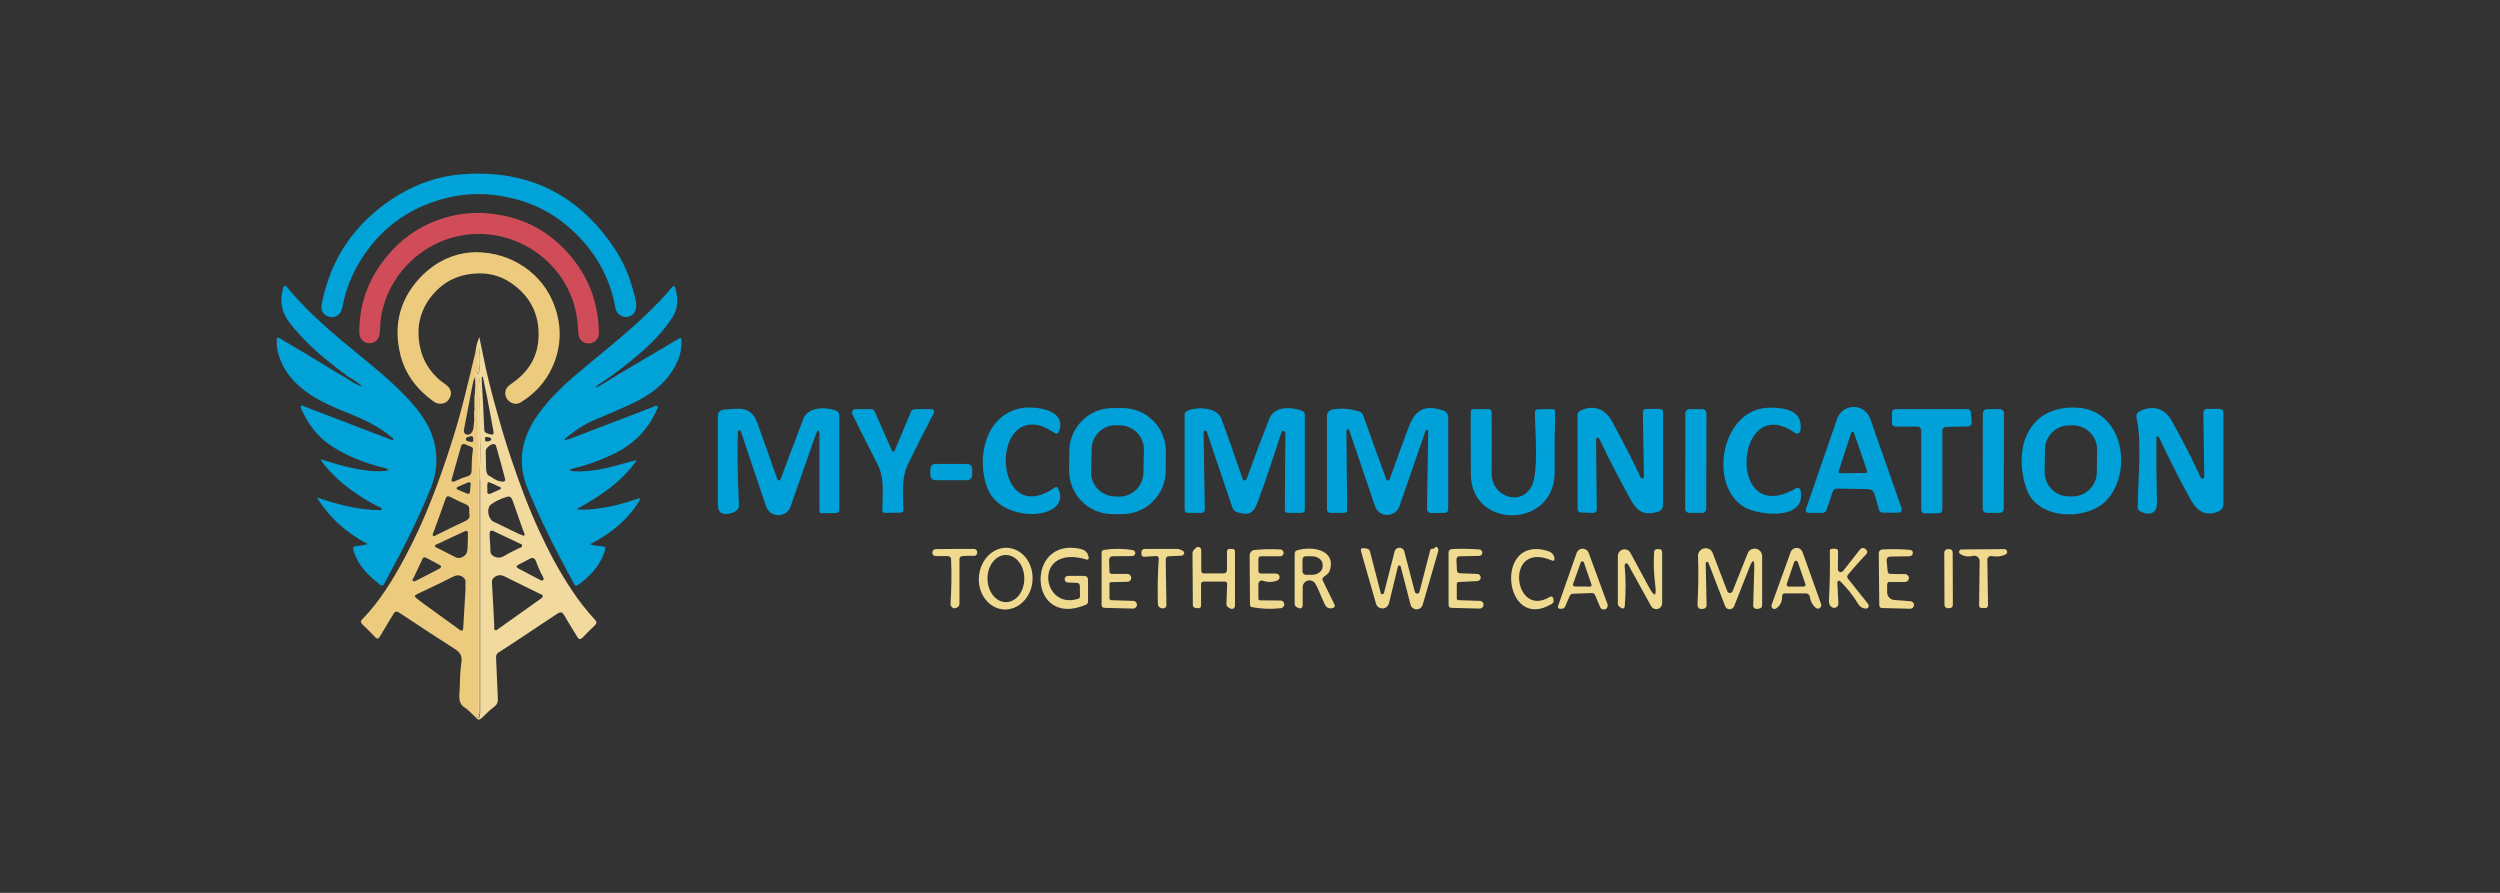 <?xml version="1.0" encoding="UTF-8"?>
<svg xmlns="http://www.w3.org/2000/svg" xmlns:xlink="http://www.w3.org/1999/xlink" x="0px" y="0px" viewBox="0 0 140 50" style="enable-background:new 0 0 140 50;" xml:space="preserve">
  <rect x="0" y="0" width="140" height="50" fill="#333333" stroke="none"/>
  <style type="text/css">	.st0{fill:#00A1D8;}	.st1{fill:#F0DA90;}	.st2{fill:#00A2D7;}	.st3{fill:#ECCB7E;}	.st4{fill:#F1D8A0;}	.st5{fill:#F2DA9F;}	.st6{fill:#D04C59;}	.st7{fill:#FEFDFC;}</style>
  <g id="Layer_1"></g>
  <g id="Isolation_Mode">	<g>		<g>			<path class="st0" d="M59.25,27.35c0.86,1.75-3.14,2.07-3.95,0c-0.65-1.66-0.14-4.1,1.87-4.49c0.74-0.14,2.64,0.05,2.12,1.33     c-0.03,0.08-0.12,0.11-0.19,0.08c0,0-0.01,0-0.01-0.01c-0.31-0.17-0.59-0.37-0.91-0.44c-2.79-0.63-2.4,5.79,0.91,3.47     C59.16,27.26,59.21,27.27,59.25,27.35z"></path>			<path class="st0" d="M65.28,26.38c-0.01,1.34-1.11,2.42-2.45,2.41l0,0l-0.55,0c-1.34-0.01-2.42-1.11-2.41-2.45c0,0,0,0,0,0     l0.01-1.08c0.01-1.34,1.11-2.42,2.45-2.41l0,0l0.55,0c1.34,0.01,2.42,1.11,2.41,2.45l0,0L65.28,26.38z M64.06,25.21     c0.02-0.75-0.57-1.37-1.32-1.39l-0.22-0.01c-0.75-0.02-1.37,0.57-1.39,1.32l-0.03,1.28c-0.02,0.75,0.57,1.37,1.32,1.39h0     l0.22,0.01c0.75,0.02,1.37-0.57,1.39-1.32L64.06,25.21z"></path>			<path class="st0" d="M97.7,28.41c-2.09-1.21-1.31-5.57,1.4-5.58c0.88,0,1.9,0.15,1.72,1.3c-0.02,0.1-0.11,0.17-0.21,0.15     c-0.03,0-0.06-0.02-0.08-0.03c-3.39-2.41-3.89,5.41,0.05,3.09c0.08-0.05,0.18-0.02,0.23,0.06c0.01,0.02,0.02,0.03,0.02,0.05     C101.19,29.19,98.47,28.86,97.7,28.41z"></path>			<path class="st0" d="M117.89,28.09c-1.13,1.08-3.81,1.01-4.4-0.7c-0.78-2.23,0.05-4.72,2.85-4.56     C118.98,22.99,119.46,26.57,117.89,28.09z M117.44,25.19c0.01-0.74-0.59-1.36-1.33-1.37c0,0,0,0,0,0l-0.22,0     c-0.74-0.01-1.36,0.59-1.37,1.33v0l-0.02,1.28c-0.01,0.74,0.59,1.36,1.33,1.37c0,0,0,0,0,0l0.22,0c0.74,0.01,1.36-0.59,1.37-1.33     c0,0,0,0,0,0L117.44,25.19z"></path>			<path class="st0" d="M41.32,24.17c-0.03,1.19-0.02,2.38,0.04,3.6c0.02,0.38,0.03,0.58,0.02,0.6c-0.06,0.21-0.25,0.34-0.57,0.4     c-0.41,0.07-0.61-0.1-0.61-0.51c0-1.56,0-3.21,0-4.95c0-0.23,0.12-0.35,0.36-0.37c0.89-0.07,1.51-0.22,1.87,0.79     c0.38,1.05,0.74,2.09,1.1,3.11c0.02,0.05,0.07,0.08,0.12,0.06c0.03-0.01,0.05-0.03,0.06-0.06c0.42-1.13,0.85-2.26,1.28-3.39     c0.26-0.69,1.28-0.67,1.85-0.45c0.1,0.04,0.16,0.13,0.16,0.24v5.32c0,0.09-0.07,0.17-0.17,0.17h0l-0.81,0.01     c-0.09,0-0.13-0.04-0.13-0.13v-4.11c0-0.51-0.08-0.52-0.25-0.04l-1.37,3.91c-0.13,0.38-0.54,0.57-0.92,0.44     c-0.21-0.07-0.37-0.24-0.45-0.45l-1.41-4.2c-0.01-0.04-0.06-0.07-0.11-0.05C41.35,24.1,41.33,24.13,41.32,24.17z"></path>			<path class="st0" d="M49.95,25.24c0.02,0.04,0.07,0.06,0.11,0.04c0.02-0.01,0.03-0.02,0.04-0.04l0.91-2.17     c0.04-0.1,0.14-0.16,0.25-0.16h0.9c0.09,0,0.15,0.07,0.15,0.16c0,0.02-0.01,0.05-0.02,0.07c-0.49,0.94-0.95,1.86-1.4,2.76     c-0.44,0.88-0.32,1.7-0.3,2.63c0,0.12-0.06,0.18-0.18,0.18l-0.85,0.01c-0.1,0-0.15-0.05-0.15-0.15c0-0.89,0.15-1.75-0.27-2.57     c-0.48-0.94-0.95-1.88-1.41-2.8c-0.05-0.1-0.01-0.22,0.09-0.27c0.03-0.01,0.06-0.02,0.09-0.02h0.86c0.1,0,0.17,0.04,0.21,0.13     L49.95,25.24z"></path>			<path class="st0" d="M69.81,26.83c0.4-1.12,0.82-2.24,1.27-3.38c0.29-0.73,1.25-0.66,1.83-0.45c0.1,0.03,0.16,0.12,0.16,0.23     v5.32c0,0.11-0.06,0.17-0.17,0.17h-0.78c-0.12,0-0.17-0.06-0.17-0.18l0.03-4.3c0-0.06-0.05-0.11-0.11-0.11     c-0.05,0-0.09,0.03-0.11,0.08c-0.42,1.32-0.86,2.63-1.33,3.91c-0.24,0.64-0.5,0.77-1.16,0.56c-0.12-0.04-0.21-0.13-0.25-0.24     l-1.44-4.26c-0.02-0.05-0.07-0.07-0.12-0.06c-0.04,0.01-0.06,0.05-0.06,0.08l0.07,4.34c0,0.1-0.08,0.18-0.18,0.18c0,0,0,0,0,0     h-0.78c-0.11,0-0.17-0.06-0.17-0.17v-5.33c0-0.1,0.05-0.17,0.14-0.21c0.54-0.25,1.68-0.21,1.92,0.44     c0.41,1.12,0.81,2.25,1.19,3.38c0.02,0.06,0.08,0.09,0.14,0.07C69.77,26.89,69.79,26.86,69.81,26.83z"></path>			<path class="st0" d="M75.4,24.1l0.04,4.44c0,0.12-0.06,0.18-0.18,0.18h-0.78c-0.09,0-0.17-0.08-0.17-0.17v-5.26     c0-0.18,0.13-0.33,0.31-0.36c0.53-0.09,1.05-0.04,1.54,0.13c0.07,0.03,0.13,0.08,0.16,0.16l1.31,3.63     c0.02,0.05,0.08,0.08,0.13,0.06c0.03-0.01,0.05-0.03,0.06-0.06c0.34-0.97,0.69-1.94,1.06-2.91c0.38-1.02,0.9-1.29,1.95-0.95     c0.16,0.05,0.27,0.21,0.27,0.38v5.16c0,0.1-0.08,0.19-0.18,0.19l-0.78,0.01c-0.12,0-0.22-0.09-0.23-0.22c0,0,0-0.01,0-0.01     l0.07-4.35c0-0.04-0.03-0.08-0.07-0.08c-0.04,0-0.07,0.02-0.08,0.06l-1.46,4.22c-0.13,0.38-0.55,0.58-0.92,0.45     c-0.21-0.07-0.38-0.24-0.45-0.45l-1.44-4.25c-0.02-0.04-0.06-0.06-0.1-0.05C75.42,24.04,75.4,24.07,75.4,24.1z"></path>			<path class="st0" d="M87.06,26.43c0.01,3.2-4.66,3.21-4.69,0.17c-0.01-1.17-0.01-2.34-0.01-3.53c0-0.11,0.06-0.16,0.17-0.16h0.84     c0.09,0,0.16,0.07,0.16,0.16c0.01,1.15,0.01,2.29,0,3.43c-0.01,1.31,1.63,1.89,2.24,0.73c0.41-0.77,0.19-3.2,0.18-4.14     c0-0.09,0.07-0.17,0.17-0.17c0,0,0,0,0,0l0.81-0.01c0.11,0,0.16,0.05,0.16,0.16C87.06,24.2,87.05,25.32,87.06,26.43z"></path>			<path class="st0" d="M89.56,24.57c-0.02-0.05-0.08-0.07-0.13-0.04c-0.03,0.02-0.05,0.05-0.05,0.08l0.04,3.93     c0,0.1-0.08,0.18-0.18,0.18c0,0,0,0-0.01,0l-0.7-0.02c-0.1,0-0.18-0.08-0.18-0.19l-0.01-5.29c0-0.08,0.05-0.16,0.12-0.2     c0.74-0.38,1.4-0.17,1.82,0.59c0.57,1.04,1.1,2.08,1.6,3.13c0.02,0.05,0.08,0.07,0.12,0.05c0.04-0.02,0.06-0.05,0.06-0.09     l-0.06-3.62c0-0.1,0.08-0.18,0.18-0.18c0,0,0,0,0,0h0.78c0.09,0,0.17,0.08,0.17,0.17v5.19c0,0.2-0.13,0.37-0.32,0.41     c-0.77,0.2-1.12-0.02-1.5-0.7C90.69,26.85,90.1,25.71,89.56,24.57z"></path>			<path class="st0" d="M94.62,22.91l0.71,0c0.13,0,0.24,0.11,0.23,0.24l-0.01,5.34c0,0.13-0.11,0.24-0.24,0.23l-0.71,0     c-0.13,0-0.24-0.11-0.23-0.24l0.01-5.34C94.38,23.01,94.49,22.91,94.62,22.91z"></path>			<path class="st0" d="M102.86,27.36c-0.1,0-0.19,0.06-0.22,0.15l-0.35,1.04c-0.04,0.11-0.12,0.17-0.24,0.17h-0.77     c-0.09,0-0.16-0.07-0.16-0.16c0-0.02,0-0.04,0.01-0.05l1.75-5.06c0.18-0.51,0.73-0.78,1.24-0.61c0.28,0.1,0.51,0.32,0.61,0.6     l1.76,5.02c0.04,0.1-0.01,0.21-0.11,0.24c-0.02,0.01-0.04,0.01-0.07,0.01h-0.89c-0.09,0-0.17-0.06-0.19-0.14l-0.26-0.92     c-0.05-0.15-0.19-0.26-0.35-0.26L102.86,27.36z M102.96,26.4c-0.01,0.04,0.01,0.09,0.05,0.1c0.01,0,0.02,0,0.02,0l1.45-0.01     c0.04,0,0.08-0.03,0.08-0.08c0-0.01,0-0.02,0-0.03l-0.74-2.15c-0.01-0.04-0.06-0.06-0.1-0.05c-0.02,0.01-0.04,0.03-0.05,0.05     L102.96,26.4z"></path>			<path class="st0" d="M107.39,23.89h-1.25c-0.1,0-0.19-0.08-0.19-0.19l0,0v-0.6c0-0.1,0.08-0.19,0.19-0.19l0,0h4.04     c0.1,0,0.18,0.08,0.19,0.18l0.04,0.59c0.01,0.1-0.07,0.19-0.17,0.2c0,0-0.01,0-0.01,0l-1.27,0.03c-0.1,0-0.19,0.09-0.19,0.19     v4.45c0,0.1-0.08,0.19-0.19,0.19l0,0l-0.8,0.01c-0.1,0-0.19-0.08-0.19-0.19l0,0v-4.46C107.58,23.97,107.49,23.89,107.39,23.89     L107.39,23.89z"></path>			<path class="st0" d="M111.28,22.91l0.71,0c0.13,0,0.24,0.11,0.23,0.24l-0.01,5.34c0,0.13-0.11,0.24-0.24,0.23l-0.71,0     c-0.13,0-0.24-0.11-0.23-0.24l0.01-5.34C111.05,23.01,111.15,22.91,111.28,22.91z"></path>			<path class="st0" d="M120.76,24.52c-0.01,1.17,0,2.36,0.03,3.58c0.01,0.27-0.05,0.45-0.18,0.56c-0.18,0.15-0.43,0.14-0.75-0.02     c-0.1-0.05-0.15-0.13-0.15-0.24c0.02-1.53,0.24-3.62-0.06-4.98c-0.05-0.21,0.05-0.35,0.27-0.44c0.71-0.28,1.31-0.11,1.7,0.59     c0.58,1.03,1.12,2.09,1.62,3.17c0.02,0.05,0.09,0.07,0.14,0.05c0.03-0.02,0.06-0.05,0.06-0.09l-0.05-3.6     c0-0.11,0.08-0.19,0.19-0.2c0,0,0,0,0,0h0.73c0.11,0,0.2,0.09,0.2,0.2v5.15c0,0.16-0.09,0.3-0.24,0.37     c-0.72,0.34-1.24,0.01-1.6-0.65c-0.63-1.15-1.22-2.31-1.77-3.49c-0.01-0.04-0.06-0.06-0.09-0.04     C120.78,24.46,120.76,24.49,120.76,24.52z"></path>			<path class="st0" d="M52.38,25.98l1.78,0c0.16,0,0.28,0.13,0.28,0.28l0,0.35c0,0.16-0.13,0.28-0.28,0.28l-1.78,0     c-0.16,0-0.28-0.13-0.28-0.28l0-0.35C52.1,26.11,52.23,25.98,52.38,25.98z"></path>			<path class="st1" d="M56.2,34.13c-0.83-0.06-1.45-0.88-1.38-1.83c0.07-0.95,0.79-1.68,1.62-1.62c0.83,0.06,1.45,0.88,1.38,1.83     C57.76,33.46,57.03,34.18,56.2,34.13C56.2,34.13,56.2,34.13,56.2,34.13z M56.32,33.72c0.57,0.01,1.04-0.58,1.04-1.31     c0.01-0.73-0.45-1.32-1.02-1.33c-0.57-0.01-1.04,0.58-1.04,1.31C55.3,33.12,55.75,33.71,56.32,33.72L56.32,33.72z"></path>			<path class="st1" d="M60.3,32.64l-0.5-0.02c-0.1,0-0.18-0.08-0.18-0.19c0-0.1,0.09-0.18,0.19-0.18l0,0h0.92     c0.11,0,0.2,0.09,0.2,0.2v1.24c0,0.07-0.04,0.14-0.11,0.17c-3.25,1.4-3.43-3.83-0.31-3.12c0.28,0.06,0.43,0.23,0.46,0.51     c0,0.04-0.03,0.08-0.07,0.09c-0.01,0-0.02,0-0.03,0c-3.05-0.92-2.57,2.87-0.49,2.19c0.07-0.02,0.1-0.07,0.1-0.15l-0.01-0.58     C60.46,32.7,60.4,32.64,60.3,32.64z"></path>			<path class="st1" d="M67.26,32.71v1.18c0,0.13-0.06,0.18-0.19,0.17l-0.14-0.02c-0.07-0.01-0.13-0.07-0.13-0.14l-0.02-2.91     c0-0.08,0.03-0.15,0.09-0.21l0.1-0.1c0.07-0.07,0.18-0.07,0.25,0c0.03,0.03,0.05,0.08,0.05,0.12v1.15c0,0.11,0.05,0.16,0.16,0.16     h1.08c0.13,0,0.2-0.07,0.2-0.2v-1.01c0-0.11,0.05-0.16,0.16-0.16h0.13c0.11,0,0.16,0.05,0.16,0.16v3.02     c0,0.1-0.08,0.18-0.17,0.18c-0.03,0-0.06-0.01-0.08-0.02l-0.13-0.07c-0.06-0.03-0.1-0.1-0.1-0.17l0.04-1.13     c0-0.09-0.04-0.14-0.13-0.14h-1.18C67.3,32.58,67.26,32.62,67.26,32.71z"></path>			<path class="st1" d="M78.28,31.74c-0.16,0.67-0.33,1.36-0.5,2.06c-0.01,0.04-0.03,0.08-0.06,0.11c-0.05,0.05-0.07,0.09-0.09,0.1     c-0.17,0.11-0.4,0.07-0.52-0.09c-0.02-0.03-0.04-0.06-0.05-0.1l-0.84-2.94c-0.04-0.14,0.01-0.19,0.15-0.18l0.16,0.02     c0.1,0.01,0.16,0.07,0.19,0.16l0.6,2.33c0.01,0.05,0.07,0.08,0.12,0.06c0.03-0.01,0.05-0.03,0.06-0.06l0.6-2.33     c0.04-0.15,0.19-0.23,0.34-0.2c0.1,0.03,0.17,0.1,0.2,0.2l0.59,2.26c0.02,0.07,0.09,0.12,0.16,0.1c0.05-0.01,0.09-0.05,0.1-0.1     l0.6-2.32c0.01-0.06,0.08-0.1,0.14-0.09c0.05,0.01,0.09-0.01,0.11-0.05c0.04-0.07,0.11-0.07,0.16-0.01     c0.04,0.05,0.06,0.13,0.04,0.2l-0.87,3c-0.06,0.19-0.25,0.29-0.44,0.24c-0.12-0.04-0.21-0.13-0.24-0.25l-0.55-2.13     c-0.01-0.05-0.06-0.08-0.11-0.06C78.32,31.69,78.29,31.71,78.28,31.74z"></path>			<path class="st1" d="M102.92,31.87c0,0.09,0.06,0.17,0.15,0.17c0.05,0,0.1-0.02,0.14-0.06l0.96-1.22     c0.06-0.08,0.18-0.1,0.26-0.04c0.16,0.1,0.18,0.22,0.06,0.34c-0.43,0.45-0.76,0.83-1,1.12c-0.06,0.07-0.06,0.16,0,0.23l1.13,1.42     c0.05,0.07,0.04,0.16-0.03,0.22c-0.03,0.02-0.06,0.03-0.09,0.03c-0.2,0-0.35-0.1-0.47-0.3c-0.27-0.45-0.6-0.86-0.98-1.23     c-0.04-0.04-0.09-0.04-0.13,0c-0.02,0.02-0.03,0.05-0.03,0.07l0.06,1.17c0.01,0.13-0.1,0.25-0.23,0.25     c-0.06,0-0.12-0.02-0.17-0.06c-0.1-0.08-0.14-0.21-0.13-0.38c0.05-0.91,0.07-1.82,0.05-2.73c0-0.1,0.05-0.14,0.14-0.14h0.16     c0.12,0,0.17,0.06,0.16,0.17L102.92,31.87z"></path>			<path class="st1" d="M53.07,31.14H52.4c-0.11,0-0.19-0.08-0.19-0.19c0-0.11,0.08-0.19,0.19-0.2c0.71-0.01,1.42-0.01,2.14-0.01     c0.09,0,0.17,0.07,0.18,0.16c0.01,0.08-0.01,0.14-0.06,0.19c-0.03,0.03-0.09,0.04-0.16,0.04c-0.2-0.01-0.4-0.01-0.6,0.01     c-0.11,0.01-0.17,0.07-0.17,0.18v2.49c0,0.09-0.05,0.17-0.13,0.21c-0.15,0.08-0.26,0.05-0.34-0.08     c-0.03-0.04-0.04-0.09-0.03-0.16c0.05-0.82,0.07-1.64,0.03-2.46C53.26,31.22,53.17,31.14,53.07,31.14z"></path>			<path class="st1" d="M62.13,32.69v0.81c0,0.06,0.05,0.11,0.1,0.11l1.23,0.04c0.12,0,0.21,0.1,0.21,0.22     c0,0.12-0.1,0.21-0.22,0.21l-1.58-0.04c-0.12,0-0.18-0.06-0.18-0.18v-2.9c0-0.1,0.05-0.15,0.15-0.17     c0.53-0.08,1.05-0.07,1.58,0.01c0.09,0.01,0.16,0.09,0.16,0.18c-0.01,0.09-0.09,0.16-0.18,0.16l0,0l-1.1,0.01     c-0.1,0-0.19,0.09-0.19,0.19c0,0,0,0,0,0.01l0.02,0.65c0,0.08,0.06,0.14,0.14,0.14h0.86c0.12,0,0.22,0.1,0.22,0.22     c0,0.12-0.1,0.22-0.22,0.22l0,0l-0.9,0.02C62.18,32.59,62.13,32.63,62.13,32.69z"></path>			<path class="st1" d="M65.28,31.34l0.04,2.55c0,0.1-0.08,0.18-0.18,0.18c-0.1,0-0.18-0.03-0.24-0.09     c-0.04-0.04-0.06-0.11-0.06-0.2c-0.02-0.82-0.01-1.64,0.05-2.46c0.01-0.13-0.05-0.19-0.18-0.18l-0.64,0.04     c-0.08,0-0.15-0.06-0.15-0.14c0,0,0-0.01,0-0.01v-0.09c0-0.13,0.07-0.2,0.2-0.2h1.8c0.06,0,0.11,0.01,0.16,0.03     c0.2,0.07,0.27,0.16,0.22,0.25c-0.03,0.06-0.09,0.1-0.16,0.1l-0.69,0.03C65.34,31.16,65.28,31.22,65.28,31.34z"></path>			<path class="st1" d="M70.59,33.62l1.1,0.01c0.12-0.01,0.22,0.08,0.23,0.2c0.01,0.12-0.08,0.22-0.2,0.23     c-0.54,0.06-1.08,0.04-1.61-0.06c-0.07-0.01-0.11-0.07-0.11-0.14l-0.02-2.76c0-0.16,0.12-0.29,0.27-0.3     c0.49-0.05,0.98-0.06,1.47-0.03c0.1,0.02,0.18,0.11,0.16,0.22c-0.01,0.09-0.09,0.16-0.17,0.16h-1.08c-0.11,0-0.16,0.05-0.16,0.16     v0.65c0,0.11,0.05,0.16,0.16,0.16h0.83c0.11,0,0.2,0.09,0.2,0.19c0,0.08-0.05,0.16-0.12,0.19c-0.26,0.11-0.53,0.12-0.81,0.02     c-0.1-0.04-0.21,0.01-0.25,0.12c-0.01,0.02-0.01,0.05-0.01,0.07v0.79C70.46,33.58,70.5,33.62,70.59,33.62z"></path>			<path class="st1" d="M74.08,32.52l0.64,1.31c0.06,0.11,0.02,0.19-0.09,0.22c-0.12,0.04-0.24,0.02-0.34-0.06     c-0.15-0.12-0.44-1.02-0.65-1.33c-0.12-0.17-0.36-0.21-0.53-0.09c-0.1,0.07-0.16,0.19-0.16,0.31v1.03c0,0.09-0.07,0.16-0.16,0.16     c-0.03,0-0.05-0.01-0.07-0.02l-0.1-0.05c-0.08-0.04-0.12-0.11-0.12-0.2v-2.8c0-0.08,0.05-0.16,0.13-0.18     c0.75-0.24,2.12-0.09,1.87,1.02c-0.05,0.24-0.17,0.32-0.36,0.46C74.05,32.36,74.04,32.44,74.08,32.52z M72.94,31.33V32     c0,0.1,0.08,0.19,0.19,0.19c0,0,0,0,0,0h0.33c0.33,0,0.61-0.21,0.61-0.48c0,0,0,0,0,0v-0.08c0-0.27-0.27-0.48-0.6-0.48h-0.33     C73.02,31.14,72.94,31.23,72.94,31.33C72.94,31.33,72.94,31.33,72.94,31.33z"></path>			<path class="st1" d="M81.69,33.61l1.18,0.04c0.12,0,0.21,0.1,0.21,0.22c0,0.12-0.1,0.21-0.22,0.21l0,0l-1.57-0.04     c-0.12,0-0.17-0.06-0.17-0.18v-2.93c0-0.09,0.07-0.17,0.17-0.18c0.51-0.03,1.03-0.02,1.55,0.02c0.1,0,0.18,0.09,0.17,0.19     c0,0.1-0.09,0.18-0.19,0.17l0,0l-1.08,0.02c-0.1,0-0.18,0.08-0.18,0.18c0,0,0,0,0,0.01l0.03,0.61c0,0.08,0.07,0.15,0.15,0.15     l1,0.04c0.11,0.01,0.19,0.11,0.18,0.22c-0.01,0.09-0.08,0.16-0.17,0.18l-1.05,0.05c-0.08,0-0.12,0.05-0.12,0.13v0.76     C81.57,33.56,81.61,33.61,81.69,33.61z"></path>			<path class="st1" d="M86.89,31.38c-2.67-1.13-2.15,3.31-0.09,2.04c0.06-0.03,0.13-0.02,0.16,0.04c0,0.01,0.01,0.01,0.01,0.02     c0.06,0.16,0.04,0.27-0.06,0.33c-2.68,1.64-3.28-3.8-0.31-2.98c0.28,0.08,0.43,0.22,0.45,0.43     C87.06,31.4,87.01,31.43,86.89,31.38z"></path>			<path class="st1" d="M89.12,33.21l-1.03,0.04c-0.09,0-0.15,0.05-0.19,0.13l-0.25,0.58c-0.04,0.09-0.11,0.13-0.2,0.13     c-0.03,0-0.07,0-0.1,0c-0.06,0-0.11-0.05-0.11-0.11c0-0.01,0-0.03,0.01-0.04l1.04-2.97c0.07-0.19,0.27-0.29,0.46-0.22     c0.1,0.04,0.19,0.12,0.22,0.22l1.05,2.86c0.04,0.12-0.02,0.25-0.13,0.29c-0.11,0.04-0.24-0.01-0.28-0.12l-0.27-0.63     C89.3,33.25,89.22,33.2,89.12,33.21z M88.09,32.71c-0.02,0.05,0.01,0.1,0.05,0.12c0.01,0,0.02,0.01,0.03,0.01l0.87,0.01     c0.05,0,0.09-0.04,0.09-0.09c0-0.01,0-0.02-0.01-0.03l-0.42-1.23c-0.02-0.05-0.07-0.07-0.12-0.06c-0.03,0.01-0.05,0.03-0.06,0.06     L88.09,32.71z"></path>			<path class="st1" d="M92.33,32.86c0.33,0.61,0.45,0.57,0.36-0.12c-0.08-0.62-0.1-1.23-0.06-1.84c0.01-0.09,0.09-0.16,0.18-0.15     c0,0,0,0,0,0c0.02,0,0.04,0,0.07,0c0.13-0.01,0.2,0.06,0.2,0.19v2.84c0,0.18-0.14,0.33-0.33,0.33c-0.12,0-0.24-0.07-0.29-0.17     l-1.29-2.34c-0.03-0.05-0.09-0.06-0.14-0.04c-0.03,0.02-0.05,0.06-0.05,0.1c0.07,0.73,0.07,1.48,0.01,2.25     c-0.02,0.21-0.13,0.22-0.33,0.04c-0.04-0.03-0.06-0.08-0.06-0.13v-2.69c0-0.21,0.17-0.37,0.38-0.37c0.13,0,0.26,0.07,0.32,0.19     L92.33,32.86z"></path>			<path class="st1" d="M98.24,31.82c0.01-0.51-0.08-0.53-0.27-0.05l-0.86,2.18c-0.06,0.14-0.21,0.2-0.35,0.15     c-0.07-0.03-0.12-0.08-0.15-0.15l-0.94-2.44c-0.02-0.04-0.06-0.06-0.1-0.04c-0.03,0.01-0.05,0.04-0.05,0.07l0.05,2.35     c0,0.1-0.06,0.18-0.16,0.2c-0.25,0.05-0.36-0.04-0.35-0.27c0.05-0.96,0.06-1.85,0.03-2.68c-0.01-0.24,0.18-0.43,0.41-0.44     c0.18-0.01,0.35,0.1,0.41,0.27l0.82,2.14c0.03,0.08,0.12,0.12,0.2,0.09c0.04-0.02,0.07-0.05,0.09-0.08l0.85-2.13     c0.08-0.22,0.33-0.32,0.54-0.24c0.16,0.06,0.27,0.22,0.27,0.4v2.74c0,0.11-0.05,0.17-0.16,0.19l-0.1,0.02     c-0.11,0.02-0.22-0.05-0.24-0.16c0-0.01,0-0.03,0-0.04L98.24,31.82z"></path>			<path class="st1" d="M101.12,33.23h-1.19c-0.07,0-0.13,0.06-0.13,0.13c0,0,0,0.01,0,0.01c0.01,0.31-0.1,0.54-0.33,0.7     c-0.08,0.06-0.19,0.04-0.24-0.04c-0.03-0.05-0.04-0.11-0.02-0.16l1.07-2.96c0.07-0.18,0.27-0.27,0.45-0.21     c0.1,0.04,0.17,0.11,0.21,0.21l1.04,2.91c0.04,0.1-0.01,0.21-0.11,0.25c-0.07,0.03-0.14,0.01-0.2-0.04     c-0.18-0.16-0.29-0.37-0.32-0.62C101.31,33.29,101.24,33.23,101.12,33.23z M100.06,32.7c-0.02,0.06,0.01,0.12,0.07,0.14     c0.01,0,0.02,0.01,0.03,0.01l0.84,0c0.06,0,0.11-0.05,0.11-0.11c0-0.01,0-0.03-0.01-0.04l-0.42-1.22     c-0.02-0.06-0.08-0.09-0.14-0.07c-0.03,0.01-0.06,0.04-0.07,0.07L100.06,32.7z"></path>			<path class="st1" d="M105.68,32.73v0.44c0,0.22,0.17,0.41,0.4,0.43l0.93,0.07c0.11,0.02,0.19,0.12,0.17,0.24     c-0.01,0.1-0.1,0.17-0.19,0.18l-1.58-0.04c-0.11,0-0.17-0.06-0.17-0.17l-0.03-2.9c0-0.11,0.09-0.21,0.2-0.21     c0.51-0.03,1.03-0.02,1.54,0.02c0.1,0,0.18,0.08,0.17,0.18c0,0.1-0.09,0.18-0.19,0.18l-1.09,0.02c-0.11,0-0.19,0.09-0.19,0.19     c0,0.01,0,0.01,0,0.02l0.06,0.61c0.01,0.1,0.06,0.15,0.16,0.15l0.81,0.01c0.12,0,0.22,0.1,0.22,0.22c0,0.12-0.1,0.22-0.22,0.22     h-0.82C105.76,32.56,105.68,32.64,105.68,32.73z"></path>			<path class="st1" d="M109.07,30.75l0.09,0c0.11,0,0.19,0.08,0.19,0.19l0.01,2.93c0,0.11-0.08,0.19-0.19,0.19l-0.09,0     c-0.11,0-0.19-0.08-0.19-0.19l-0.01-2.93C108.88,30.84,108.97,30.75,109.07,30.75z"></path>			<path class="st1" d="M110.86,31.43c0-0.17-0.13-0.31-0.3-0.31c-0.03,0-0.05,0-0.08,0.01c-0.26,0.06-0.5,0.03-0.71-0.11     c-0.07-0.04-0.09-0.13-0.04-0.19c0.03-0.04,0.07-0.07,0.12-0.06l2.39-0.02c0.09,0,0.16,0.07,0.16,0.16     c0,0.06-0.03,0.11-0.09,0.14c-0.25,0.12-0.51,0.14-0.78,0.09c-0.11-0.02-0.21,0.05-0.24,0.16c0,0.01,0,0.03,0,0.04l0.04,2.56     c0,0.08-0.07,0.15-0.15,0.15c0,0,0,0,0,0h-0.19c-0.11,0-0.16-0.05-0.16-0.16L110.86,31.43z"></path>		</g>		<g>			<path class="st2" d="M37.55,20.92c-0.59,0.84-1.43,1.35-2.34,1.77c-0.65,0.3-1.31,0.56-1.97,0.85c-0.56,0.24-1.06,0.58-1.53,0.97     c-0.04,0.03-0.09,0.05-0.08,0.14c0.27-0.05,0.51-0.17,0.76-0.26c1.39-0.53,2.78-1.07,4.18-1.6c0.08-0.03,0.19-0.13,0.25-0.04     c0.05,0.07-0.03,0.17-0.07,0.26c-0.51,1.14-1.36,1.94-2.49,2.46c-0.67,0.32-1.37,0.57-2.09,0.75c-0.08,0.02-0.16,0.05-0.27,0.08     c0.09,0.1,0.19,0.09,0.28,0.09c0.95,0.05,1.86-0.18,2.77-0.44c0.24-0.07,0.47-0.14,0.72-0.19c-0.86,1.24-2.09,2.04-3.39,2.76     c0.62,0.06,1.22-0.03,1.81-0.14c0.6-0.12,1.18-0.3,1.77-0.5c-0.06,0.3-0.68,1.07-1.19,1.51c-0.49,0.42-1.01,0.78-1.64,1.09     c0.26,0.08,0.46,0.09,0.66,0.11c0.23,0.02,0.25,0.05,0.18,0.27c-0.27,0.83-0.83,1.42-1.52,1.91c-0.13,0.1-0.17-0.02-0.21-0.1     c-0.26-0.47-0.52-0.94-0.77-1.42c-0.66-1.26-1.27-2.54-1.81-3.85c-0.64-1.54-0.34-2.93,0.6-4.23c0.75-1.04,1.7-1.87,2.68-2.68     c1.43-1.18,2.88-2.34,4.16-3.69c0.21-0.22,0.41-0.45,0.61-0.69c0.1-0.12,0.16-0.14,0.21,0.03c0.16,0.57,0.17,1.12-0.17,1.64     c-0.69,1.07-1.63,1.89-2.62,2.67c-0.26,0.21-0.54,0.41-0.81,0.61c-0.17,0.12-0.35,0.24-0.52,0.36c-0.06,0.04-0.13,0.07-0.19,0.12     c-0.03,0.02-0.06,0.04-0.09,0.07c-0.02,0.02-0.1,0.1-0.02,0.09c0.01,0,0.03-0.01,0.04-0.02c0.14-0.08,0.28-0.16,0.42-0.24     c0.52-0.33,1.04-0.64,1.57-0.95c0.45-0.27,0.91-0.54,1.37-0.81c0.38-0.23,0.76-0.45,1.15-0.68c0.19-0.11,0.21-0.11,0.21,0.12     C38.19,19.78,37.93,20.38,37.55,20.92z"></path>			<path class="st2" d="M24.11,27.37c-0.52,1.29-1.12,2.53-1.76,3.76c-0.27,0.51-0.55,1.01-0.81,1.52     c-0.08,0.16-0.15,0.18-0.29,0.07c-0.62-0.49-1.17-1.03-1.43-1.81c-0.09-0.28-0.07-0.31,0.22-0.34c0.18-0.02,0.36-0.05,0.55-0.1     c-1.16-0.62-2.12-1.44-2.84-2.61c0.37,0.12,0.68,0.22,0.99,0.31c0.78,0.22,1.57,0.37,2.38,0.39c0.09,0,0.23,0.05,0.25-0.05     c0.02-0.09-0.12-0.11-0.19-0.14c-1.13-0.59-2.15-1.3-2.98-2.29c-0.06-0.07-0.11-0.14-0.16-0.21c-0.02-0.03-0.03-0.06-0.08-0.15     c0.65,0.2,1.26,0.39,1.88,0.51c0.63,0.13,1.25,0.22,1.94,0.11c-0.14-0.13-0.27-0.14-0.39-0.17c-1.05-0.27-2.05-0.66-2.95-1.28     c-0.72-0.5-1.21-1.19-1.56-1.98c-0.03-0.06-0.08-0.13-0.02-0.18c0.06-0.05,0.12,0,0.18,0.03c0.97,0.37,1.94,0.75,2.92,1.12     c0.62,0.24,1.25,0.48,1.88,0.72c0.06,0.02,0.12,0.06,0.2,0.03c-0.01-0.1-0.09-0.14-0.16-0.19c-0.7-0.58-1.51-0.95-2.34-1.29     c-0.86-0.34-1.71-0.7-2.46-1.26c-0.8-0.61-1.38-1.37-1.56-2.39c-0.03-0.15-0.02-0.3-0.02-0.46c-0.01-0.16,0.06-0.17,0.18-0.09     c0.49,0.3,0.99,0.59,1.48,0.88c0.53,0.32,1.05,0.64,1.58,0.96c0.25,0.15,0.5,0.29,0.75,0.45c0.12,0.08,0.25,0.15,0.37,0.22     c0.06,0.03,0.13,0.07,0.2,0.1c0.06,0.03,0.13,0.07,0.2,0.09c0,0-0.04-0.06-0.05-0.07c-0.03-0.03-0.07-0.06-0.1-0.09     c-0.07-0.05-0.14-0.11-0.21-0.15c-0.13-0.09-0.26-0.17-0.39-0.24c-0.06-0.03-0.11-0.08-0.17-0.13c-0.06-0.04-0.12-0.11-0.19-0.14     c-0.22-0.17-0.45-0.34-0.67-0.52c-0.44-0.35-0.87-0.72-1.27-1.12c-0.17-0.17-0.34-0.35-0.5-0.53c-0.33-0.37-0.67-0.74-0.84-1.21     c-0.16-0.44-0.14-0.88-0.01-1.33c0.04-0.13,0.09-0.17,0.2-0.05c1.15,1.39,2.52,2.56,3.92,3.7c0.95,0.78,1.91,1.55,2.76,2.45     c0.53,0.55,1,1.14,1.33,1.83C24.55,25.15,24.56,26.25,24.11,27.37z"></path>			<path class="st3" d="M26.85,26.36c0.07-0.87,0.01-1.73,0.02-2.6c0.01-0.6-0.03-1.2,0-1.81c0.01-0.19,0.02-0.38-0.01-0.57     c-0.02-0.12-0.05-0.27-0.17-0.27c-0.03,0-0.05,0.02-0.07,0.04c0.01,0.25,0.02,0.49-0.01,0.74c-0.04,0.32-0.03,0.64-0.03,0.95     c0,0,0,0.01,0,0.01c-0.04,0.18-0.01,0.36-0.02,0.55c0,0.05,0.01,0.1,0,0.15c-0.04,0.17-0.02,0.35-0.07,0.52     c-0.03,0.11-0.11,0.22-0.21,0.26c-0.11,0.04-0.25-0.01-0.29-0.12c-0.02-0.06-0.01-0.13,0-0.19c0.15-0.8,0.31-1.6,0.46-2.4     c0.03-0.16,0.06-0.32,0.14-0.47c0.04-0.08,0.1-0.16,0.14-0.24c0.1-0.2,0.12-0.43,0.11-0.65c-0.01-0.21-0.02-0.39,0-0.6     c0.01-0.07-0.02-0.18-0.12-0.18c-0.09,0.01-0.07,0.11-0.07,0.18c0,0.03,0,0.06-0.03,0.08c-0.2,0.82-0.39,1.65-0.6,2.47     c-0.22,0.87-0.46,1.74-0.74,2.6c-0.7,2.2-1.51,4.37-2.61,6.41c-0.67,1.25-1.4,2.45-2.39,3.47c-0.11,0.11-0.08,0.17,0.01,0.27     c0.24,0.23,0.48,0.47,0.71,0.71c0.14,0.15,0.2,0.1,0.29-0.05c0.24-0.42,0.5-0.83,0.75-1.25c0.08-0.14,0.18-0.15,0.3-0.07     c0.13,0.09,0.27,0.18,0.4,0.26c0.89,0.59,1.78,1.18,2.68,1.75c0.3,0.19,0.48,0.37,0.42,0.77c-0.08,0.51-0.08,1.03-0.1,1.54     c-0.01,0.36-0.11,0.74,0.28,1c0.18,0.12,0.33,0.28,0.49,0.43c0.03,0.02,0.05,0.03,0.07,0.05c0.15,0.12,0.22,0.09,0.25-0.1     c0.01-0.09,0.01-0.17,0.01-0.26c0-4.27,0-8.55,0-12.82C26.88,26.75,26.83,26.55,26.85,26.36z M23.12,32.53     c-0.06-0.06,0.01-0.12,0.04-0.17c0.16-0.35,0.33-0.69,0.49-1.04c0.05-0.12,0.12-0.13,0.22-0.08c0.25,0.13,0.5,0.26,0.75,0.4     c0.04,0.02,0.08,0.04,0.08,0.1c-0.02,0.06-0.07,0.09-0.12,0.12c-0.43,0.22-0.85,0.44-1.28,0.66     C23.25,32.53,23.18,32.59,23.12,32.53z M26.07,32.6c-0.01,0.11,0,0.22,0,0.36c-0.04,0.72-0.09,1.46-0.13,2.21     c-0.01,0.17-0.09,0.18-0.21,0.09c-0.66-0.48-1.33-0.96-1.99-1.44c-0.13-0.09-0.26-0.19-0.38-0.29c-0.17-0.13-0.17-0.18,0.02-0.27     c0.65-0.31,1.3-0.61,1.94-0.94c0.23-0.12,0.41-0.15,0.62,0.01C26.03,32.41,26.08,32.48,26.07,32.6z M26.2,30.24     c-0.02,0.25,0,0.45-0.04,0.64c-0.05,0.26-0.4,0.45-0.64,0.33c-0.34-0.17-0.68-0.35-1.02-0.52c-0.06-0.03-0.14-0.04-0.14-0.12     c0-0.07,0.08-0.08,0.13-0.1c0.5-0.24,1.01-0.48,1.52-0.71c0.15-0.07,0.2-0.02,0.19,0.14C26.2,30.02,26.2,30.16,26.2,30.24z      M25.95,29.23c-0.51,0.23-1.01,0.49-1.51,0.73c-0.06,0.03-0.12,0.09-0.18,0.04c-0.07-0.05-0.01-0.12,0.01-0.18     c0.23-0.63,0.46-1.25,0.68-1.88c0.06-0.16,0.12-0.18,0.27-0.11c0.3,0.15,0.6,0.3,0.9,0.43c0.23,0.1,0.14,0.29,0.16,0.53     C26.36,29.01,26.19,29.12,25.95,29.23z M26.34,27.24c0,0.02,0,0.03,0,0.04c0,0,0,0,0-0.01c-0.02,0.45-0.02,0.45-0.38,0.29     c-0.09-0.04-0.18-0.08-0.28-0.12c-0.05-0.02-0.11-0.03-0.11-0.09c0-0.07,0.07-0.09,0.12-0.11c0.14-0.06,0.28-0.13,0.42-0.18     c0.07-0.03,0.15-0.09,0.22-0.03C26.4,27.09,26.35,27.17,26.34,27.24z M26.48,25.22c-0.07,0.45-0.06,0.78-0.07,1.11     c0,0.18-0.06,0.3-0.27,0.36c-0.23,0.05-0.44,0.17-0.67,0.26c-0.05,0.02-0.1,0.06-0.16,0.01c-0.04-0.04-0.02-0.09-0.01-0.14     c0.17-0.6,0.34-1.2,0.51-1.8c0.04-0.15,0.13-0.2,0.28-0.12C26.28,24.99,26.55,25.02,26.48,25.22z M26.39,24.75     c-0.11-0.03-0.3-0.02-0.3-0.16c0-0.11,0.17-0.14,0.28-0.16c0.12-0.03,0.13,0.08,0.13,0.18C26.5,24.68,26.5,24.78,26.39,24.75z"></path>			<path class="st4" d="M26.85,26.36c0.07-0.87,0.01-1.73,0.02-2.6c0.01-0.6-0.03-1.2,0-1.81c0.01-0.19,0.02-0.38-0.01-0.57     c-0.02-0.12-0.05-0.27-0.17-0.27c-0.03,0-0.05,0.02-0.07,0.04c0.01,0.25,0.02,0.49-0.01,0.74c-0.04,0.32-0.03,0.64-0.03,0.95     c0.08-0.06,0.04-0.15,0.04-0.23c0-0.49,0.08-0.98,0.05-1.47c0.05,0.08,0.11,0.14,0.12,0.25c0.03,0.4-0.05,0.81-0.02,1.21     c0.02,0.27-0.03,0.57-0.01,0.83c0.03,0.46,0,0.91,0.02,1.36c0.03,0.67,0.01,1.33,0.01,2v13.09c0,0.3,0,0.3-0.26,0.18     c0.03,0.02,0.05,0.03,0.07,0.05c0.15,0.12,0.22,0.09,0.25-0.1c0.01-0.09,0.01-0.17,0.01-0.26c0-4.27,0-8.55,0-12.82     C26.88,26.75,26.83,26.55,26.85,26.36z M26.73,19.49c-0.09,0.01-0.07,0.11-0.07,0.18c0,0.03,0,0.06-0.03,0.08     c0.1-0.05-0.01-0.19,0.12-0.23c0.03,0.1,0.06,0.18,0.03,0.29c-0.05,0.22-0.04,0.45-0.01,0.67c0.02,0.13,0,0.24-0.02,0.36     c-0.01,0.03-0.01,0.18-0.1,0.04c-0.03-0.04-0.05,0.01-0.07,0.05c-0.03,0.07-0.05,0.15-0.04,0.23c0.02,0,0.04-0.04,0.06-0.05     c0-0.05,0.01-0.09,0.07-0.11c0.14-0.05,0.17-0.19,0.17-0.3c-0.01-0.34-0.03-0.68,0-1.02C26.85,19.6,26.83,19.48,26.73,19.49z"></path>			<path class="st5" d="M33.33,34.72c-0.49-0.53-0.94-1.11-1.34-1.72c-0.69-1.03-1.26-2.12-1.78-3.24c-0.62-1.34-1.13-2.72-1.6-4.12     c-0.34-1-0.63-2.02-0.91-3.04c-0.24-0.89-0.47-1.78-0.64-2.68c-0.07-0.35-0.15-0.7-0.22-1.05c-0.11,0.29-0.2,0.58-0.21,0.88     c0.02-0.02,0.03-0.05,0.03-0.08c0-0.07-0.02-0.17,0.07-0.18c0.1-0.01,0.12,0.1,0.12,0.18c-0.03,0.34-0.01,0.68,0,1.02     c0,0.12-0.03,0.25-0.17,0.3c-0.06,0.02-0.07,0.07-0.07,0.11c0.01-0.01,0.02,0,0.02,0.05v0c0.01-0.02,0.03-0.04,0.07-0.04     c0.12-0.01,0.15,0.15,0.17,0.27c0.02,0.19,0.02,0.38,0.01,0.57c-0.03,0.6,0.01,1.2,0,1.81c-0.01,0.87,0.05,1.73-0.02,2.6     c-0.02,0.2,0.03,0.39,0.03,0.59c0,4.27,0,8.55,0,12.82c0,0.09,0,0.17-0.01,0.26c-0.03,0.19-0.1,0.22-0.25,0.1     c-0.02-0.02-0.05-0.04-0.07-0.05c0.22,0.28,0.26,0.28,0.5,0.05c0.2-0.19,0.38-0.38,0.6-0.54c0.17-0.12,0.23-0.26,0.22-0.46     c-0.04-0.76-0.06-1.52-0.1-2.29c-0.01-0.14,0.03-0.23,0.15-0.31c0.39-0.24,0.77-0.5,1.15-0.75c0.71-0.47,1.43-0.95,2.14-1.42     c0.18-0.12,0.28-0.08,0.38,0.1c0.23,0.41,0.49,0.81,0.73,1.21c0.08,0.14,0.16,0.16,0.29,0.04c0.23-0.24,0.47-0.48,0.71-0.71     C33.42,34.9,33.43,34.83,33.33,34.72z M26.98,21.36c0-0.09,0-0.17,0-0.26c0.02,0,0.04,0,0.06,0c0.08,0.39,0.16,0.77,0.24,1.16     c0.12,0.63,0.24,1.25,0.35,1.88c0.03,0.19-0.01,0.23-0.19,0.18c-0.32-0.1-0.32-0.1-0.33-0.43C27.08,23.04,27.03,22.2,26.98,21.36     z M27.16,24.59c0-0.07,0.02-0.14,0.11-0.12c0.09,0.03,0.24,0.02,0.24,0.12c0,0.1-0.14,0.12-0.2,0.13     C27.16,24.74,27.16,24.67,27.16,24.59z M27.2,25.26c0-0.18,0.31-0.43,0.48-0.39c0.08,0.02,0.1,0.1,0.12,0.17     c0.16,0.57,0.32,1.14,0.47,1.72c0.02,0.08,0.06,0.18-0.07,0.21c-0.27,0.01-0.49-0.11-0.7-0.27c-0.25-0.08-0.26-0.26-0.28-0.49     C27.22,25.9,27.2,25.58,27.2,25.26z M27.29,27.49c0.02-0.16-0.04-0.33,0.04-0.49c0.23,0.04,0.43,0.18,0.64,0.26     c0.12,0.04,0.11,0.11,0,0.16c-0.17,0.08-0.34,0.15-0.51,0.23C27.34,27.68,27.27,27.63,27.29,27.49z M27.47,28.27     c0.26-0.2,0.56-0.34,0.87-0.43c0,0,0,0,0,0h0c0.21-0.09,0.3,0.01,0.37,0.2c0.19,0.56,0.4,1.12,0.59,1.68     c0.03,0.09,0.12,0.19,0.06,0.26c-0.06,0.07-0.15-0.06-0.24-0.05l-1.53-0.74C27.32,28.99,27.25,28.48,27.47,28.27z M27.42,29.89     c0-0.13,0.04-0.19,0.17-0.17c0.49,0.23,0.98,0.46,1.47,0.7c0.07,0.03,0.17,0.04,0.18,0.13c0.01,0.11-0.1,0.11-0.16,0.14     c-0.26,0.14-0.53,0.25-0.77,0.4c-0.25,0.16-0.47,0.2-0.72,0.02c-0.09-0.07-0.13-0.15-0.13-0.27     C27.47,30.52,27.41,30.21,27.42,29.89z M30.28,33.53c-0.79,0.56-1.57,1.12-2.35,1.67c-0.06,0.04-0.12,0.13-0.21,0.08     c-0.07-0.04-0.04-0.13-0.04-0.2c-0.04-0.82-0.08-1.63-0.13-2.45c-0.01-0.13,0.02-0.23,0.13-0.3c0.21-0.17,0.41-0.14,0.64-0.02     c0.69,0.35,1.38,0.68,2.07,1.02C30.41,33.43,30.35,33.48,30.28,33.53z M30.31,32.51c-0.32-0.17-0.65-0.34-0.97-0.51     c-0.1-0.05-0.2-0.11-0.3-0.16c-0.13-0.07-0.16-0.14,0-0.22c0.24-0.12,0.47-0.25,0.71-0.37c0.13-0.02,0.2,0.03,0.25,0.15     c0.12,0.31,0.24,0.62,0.41,0.91C30.46,32.41,30.48,32.51,30.31,32.51z"></path>			<path class="st2" d="M35.63,17.1c0,0.38-0.21,0.62-0.52,0.65c-0.29,0.03-0.59-0.19-0.64-0.48c-0.33-1.87-1.26-3.39-2.69-4.61     c-0.92-0.78-1.97-1.3-3.15-1.57c-1.26-0.3-2.52-0.3-3.76,0.03c-2.03,0.54-3.61,1.71-4.71,3.51c-0.49,0.8-0.82,1.67-0.99,2.59     c-0.07,0.38-0.36,0.6-0.7,0.53c-0.34-0.07-0.53-0.35-0.45-0.74c0.48-2.47,1.78-4.41,3.87-5.82c1.17-0.79,2.46-1.29,3.86-1.42     c3.76-0.33,6.7,1.1,8.75,4.28c0.57,0.88,0.9,1.86,1.12,2.87C35.63,16.99,35.63,17.07,35.63,17.1z"></path>			<path class="st3" d="M26.62,14.12c2.07,0,3.79,1.23,4.43,3c0.42,1.16,0.39,2.3-0.11,3.42c-0.38,0.85-0.99,1.51-1.79,2     c-0.25,0.15-0.56,0.06-0.75-0.19c-0.17-0.23-0.13-0.56,0.09-0.75c0.11-0.09,0.24-0.17,0.35-0.26c0.83-0.62,1.29-1.45,1.32-2.49     c0.04-1.3-0.51-2.32-1.58-3.03c-0.63-0.42-1.35-0.57-2.12-0.49c-0.89,0.09-1.63,0.47-2.21,1.15c-0.63,0.74-0.9,1.6-0.79,2.57     c0.09,0.86,0.45,1.58,1.09,2.17c0.13,0.12,0.29,0.22,0.43,0.33c0.31,0.23,0.36,0.53,0.13,0.85c-0.18,0.24-0.55,0.28-0.82,0.09     c-0.94-0.67-1.61-1.54-1.88-2.67c-0.35-1.45-0.09-2.81,0.86-3.98C24.2,14.7,25.39,14.15,26.62,14.12z"></path>			<path class="st6" d="M26.85,11.92c2.12,0.07,3.87,0.88,5.21,2.55c0.97,1.2,1.44,2.58,1.48,4.11c0.01,0.38-0.21,0.63-0.53,0.65     c-0.36,0.03-0.62-0.23-0.63-0.62c-0.02-0.71-0.14-1.4-0.41-2.06c-0.98-2.39-3.54-3.81-6.09-3.37c-2.35,0.41-4.2,2.3-4.55,4.64     c-0.04,0.26-0.04,0.52-0.06,0.78c-0.02,0.38-0.25,0.63-0.59,0.62c-0.32,0-0.56-0.25-0.56-0.62c0-1.48,0.45-2.82,1.35-4     c1.05-1.39,2.44-2.24,4.15-2.58C26.01,11.96,26.43,11.92,26.85,11.92z"></path>			<path class="st7" d="M26.57,23.56c0,0.03-0.01,0.06-0.02,0.08C26.56,23.61,26.56,23.59,26.57,23.56z"></path>			<path class="st4" d="M26.57,23.56c0-0.05-0.01-0.1,0-0.15c0.01-0.18-0.02-0.37,0.02-0.55c0,0,0-0.01,0-0.01     C26.57,23.09,26.63,23.32,26.57,23.56z"></path>		</g>	</g></g>
</svg>
